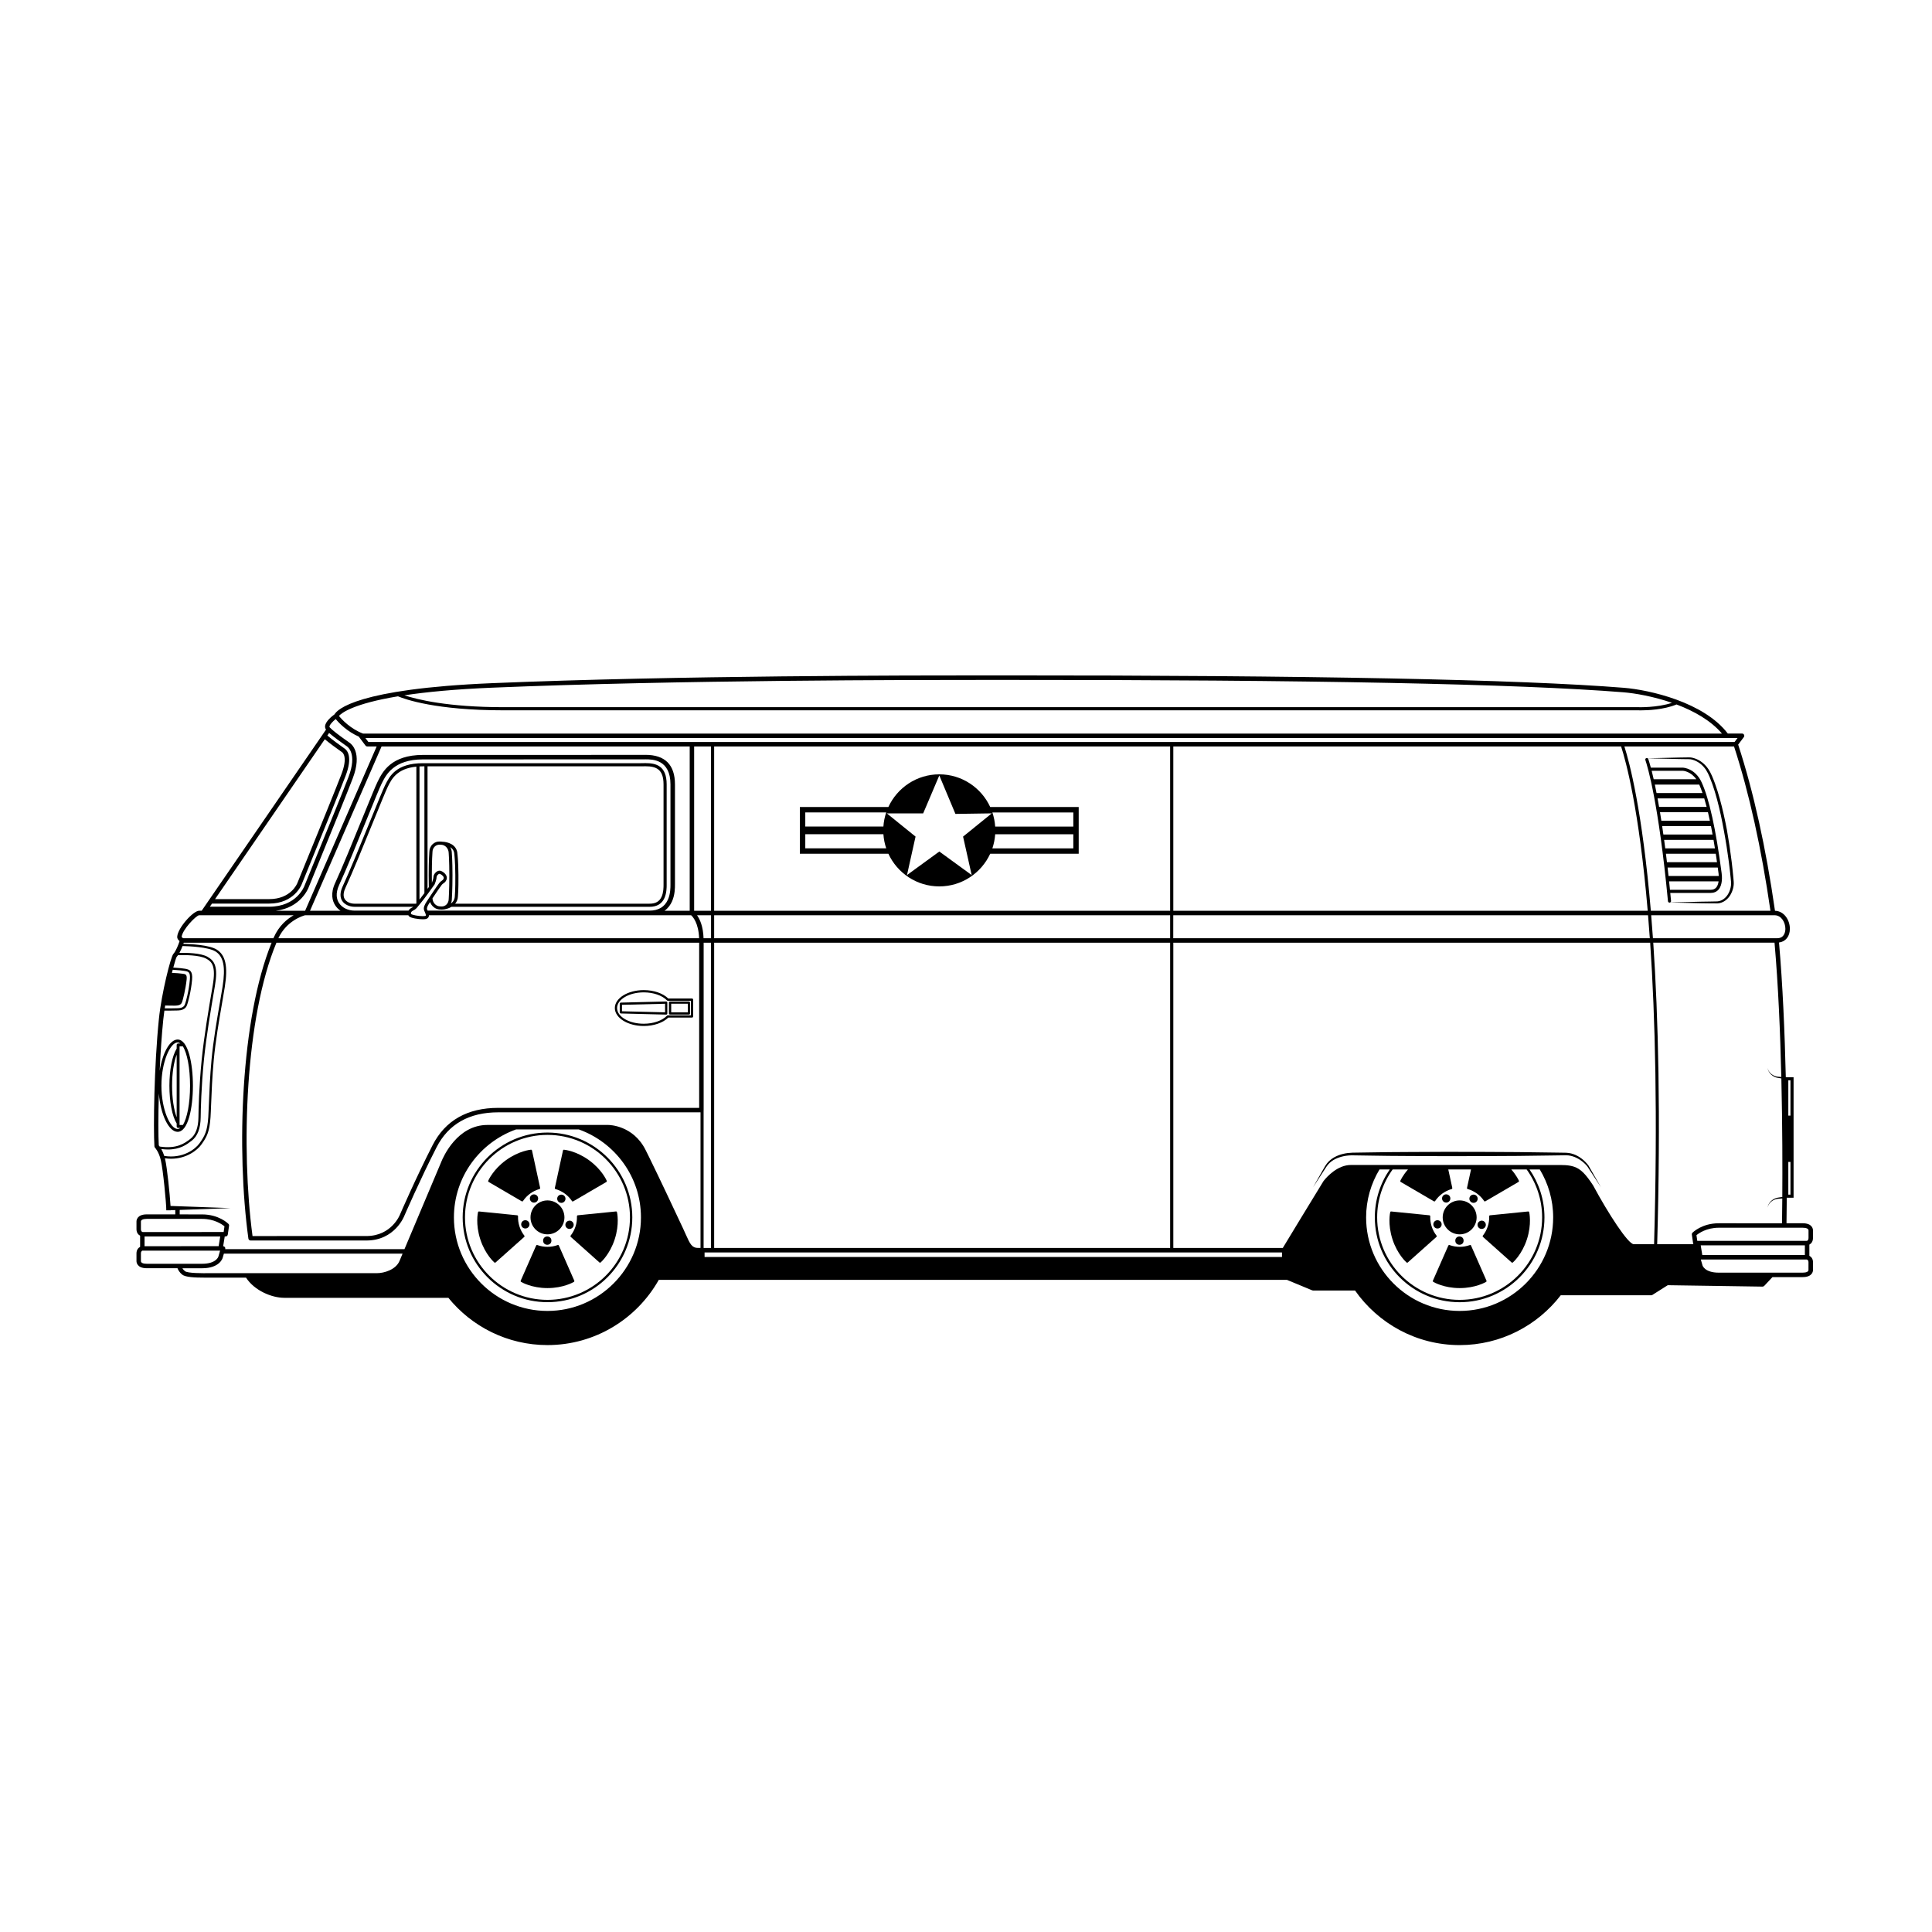 <?xml version="1.0" encoding="UTF-8"?>
<!-- Uploaded to: SVG Repo, www.svgrepo.com, Generator: SVG Repo Mixer Tools -->
<svg fill="#000000" width="800px" height="800px" version="1.1" viewBox="144 144 512 512" xmlns="http://www.w3.org/2000/svg">
 <g>
  <path d="m321.58 412.88h4.988c0.164 0 0.297-0.133 0.297-0.297v-2.883c0-0.164-0.133-0.297-0.297-0.297h-4.988c-0.164 0-0.297 0.133-0.297 0.297v2.883c0 0.164 0.133 0.297 0.297 0.297zm0.297-2.883h4.398v2.289h-4.398z"/>
  <path d="m320.54 412.88h0.008c0.078 0 0.152-0.031 0.207-0.086 0.059-0.055 0.09-0.133 0.09-0.211v-2.883c0-0.078-0.031-0.156-0.09-0.211-0.059-0.055-0.133-0.082-0.215-0.086l-12.012 0.297c-0.16 0.004-0.289 0.137-0.289 0.297v2.285c0 0.16 0.129 0.293 0.289 0.297zm-11.707-2.594 11.418-0.281v2.273l-11.418-0.281z"/>
  <path d="m314.61 415.9c2.633 0 5.109-0.852 6.496-2.231h6.285c0.164 0 0.297-0.133 0.297-0.297v-4.457c0-0.164-0.133-0.297-0.297-0.297h-6.285c-1.391-1.375-3.863-2.231-6.5-2.231-4.227 0-7.668 2.133-7.668 4.754 0.008 2.625 3.445 4.758 7.672 4.758zm0-8.914c2.535 0 4.898 0.82 6.16 2.137 0.059 0.059 0.133 0.09 0.215 0.09h6.109v3.863h-6.113c-0.082 0-0.156 0.031-0.215 0.09-1.266 1.316-3.625 2.137-6.16 2.137-3.902 0-7.074-1.867-7.074-4.16 0.004-2.289 3.18-4.156 7.078-4.156z"/>
  <path d="m564.62 453.05 3.652 5.59-3.332-5.801-0.012-0.016c-1.023-1.316-2.359-2.402-3.969-2.973-0.793-0.285-1.691-0.383-2.496-0.371l-2.438-0.035-9.746-0.129c-6.496-0.02-12.996-0.098-19.492-0.066-6.496 0.055-12.996 0.02-19.492 0.148l-4.867 0.074c-1.684 0.051-3.352 0.395-4.832 1.219-0.73 0.414-1.402 0.953-1.926 1.613-0.523 0.68-0.863 1.402-1.289 2.102l-2.41 4.238 2.66-4.086c0.453-0.668 0.859-1.402 1.359-1.988 0.516-0.586 1.156-1.059 1.855-1.406 1.406-0.684 3.016-1 4.57-0.988l4.879 0.074c6.496 0.129 12.996 0.094 19.492 0.148 6.496 0.031 12.996-0.047 19.492-0.066l9.746-0.129 2.438-0.035c0.816-0.035 1.555 0.027 2.305 0.27 1.48 0.457 2.836 1.422 3.852 2.613z"/>
  <path d="m624.46 472.1v-2.039c0-0.316-0.133-1.887-2.742-1.887h-4.277c0.016-1.027 0.047-3.344 0.07-6.606h0.004l-0.004-0.113v-0.035h1.805v-31.945h-1.805v-0.016c-0.086 0-0.172-0.008-0.258-0.008-0.277-11.75-0.812-24.465-1.797-35.676 1.738-0.219 2.879-1.617 2.879-3.641 0-2.269-1.508-4.707-3.945-4.766-2.418-16.805-5.703-31.613-9.758-44.035l1.496-1.988c0.137-0.18 0.156-0.418 0.059-0.621-0.102-0.199-0.305-0.328-0.531-0.328h-3.773c-6.352-8.34-20.773-11.578-27.582-12.125-27.742-2.215-83.039-3.309-164.43-3.281h-3.875c-20.285 0-82.02 0-131.55 2.055-35.902 1.488-41.082 7.008-41.801 8.273-0.578 0.414-2.324 1.758-2.492 3.059-0.047 0.363 0.055 0.691 0.242 0.98l-32.949 47.996h-0.668c-1.562 0-5.664 4.516-5.816 6.883-0.02 0.324 0.113 0.656 0.395 0.953 0.066 0.074 0.148 0.145 0.234 0.211-0.309 0.934-0.973 2.676-1.648 3.394s-3.129 10.355-3.832 17.23c-1.277 12.477-1.492 28.953-1.188 33.77 0.008 0.141 0.07 0.277 0.172 0.379 0.008 0.012 0.984 1.027 1.523 3.277 0.598 2.484 1.453 11.457 1.453 13.293h1.184v-0.02l1.195-0.043v1.141h-7.539c-2.609 0-2.742 1.57-2.742 1.887v2.039c0 0.941 0.473 1.461 0.965 1.723v2.961c-0.469 0.25-0.965 0.777-0.965 1.738v2.039c0 0.316 0.133 1.887 2.742 1.887h8.125c0.172 0.449 0.531 1.117 1.246 1.691 0.863 0.688 3.277 0.801 6.047 0.801 0.371 0 0.754-0.004 1.133-0.004h9.734c2.254 3.469 6.84 5.352 10.133 5.352h43.449v-0.051c6.211 7.668 15.691 12.578 26.305 12.578 12.648 0 23.688-6.977 29.496-17.281h166.49l6.668 2.769c0.074 0.031 0.148 0.047 0.227 0.047h11.133c6.125 8.738 16.266 14.469 27.727 14.469 10.895 0 20.602-5.18 26.793-13.207h23.965c0.113 0 0.223-0.031 0.316-0.09l4.074-2.578 25.121 0.375c0.137 0.008 0.324-0.062 0.441-0.188l2.188-2.332h8c2.609 0 2.742-1.57 2.742-1.887v-2.039c0-0.941-0.473-1.461-0.965-1.723v-2.961c0.461-0.25 0.957-0.773 0.957-1.738zm-29.336 4.5-0.418-2.57h27.605v2.57zm28.152-6.539v2.039c0 0.543-0.281 0.695-0.438 0.742h-29.039l-0.219-1.508c0.637-0.523 2.684-1.973 5.926-1.973h22.215c0.973 0 1.555 0.262 1.555 0.699zm-5.352-9.469v-8.668h0.566v8.668zm0.566-30.289v9.348h-0.566v-9.348zm-5.422-1.855c0.348 0.406 0.785 0.738 1.285 0.961 0.516 0.23 1.047 0.273 1.566 0.359 0.055 0.008 0.105 0.008 0.16 0.016 0.297 12.727 0.297 24.273 0.25 31.441-0.137 0.016-0.273 0.023-0.41 0.043-0.52 0.086-1.051 0.125-1.566 0.359-0.5 0.223-0.938 0.555-1.285 0.961-0.336 0.41-0.598 0.91-0.598 1.441 0.039-0.531 0.336-0.992 0.688-1.363 0.363-0.363 0.805-0.648 1.285-0.816 0.461-0.172 1-0.18 1.516-0.223 0.125-0.008 0.246-0.008 0.367-0.012-0.023 3.246-0.055 5.555-0.07 6.566l-16.75-0.004c-4.457 0-6.879 2.406-6.981 2.508-0.129 0.133-0.191 0.316-0.164 0.5l0.336 2.332c0.012 0.074 0.035 0.145 0.074 0.207h-9.598c0.961-34.113 0.293-60.219-1.039-79.906h32.137c0.984 11.176 1.52 23.863 1.797 35.59-0.039-0.004-0.074 0-0.113-0.004-0.52-0.043-1.055-0.051-1.516-0.223-0.477-0.168-0.918-0.453-1.285-0.816-0.352-0.371-0.648-0.832-0.688-1.363 0.004 0.535 0.27 1.035 0.602 1.445zm-51.949 24.738h-0.004c-0.324-0.109-0.668-0.199-1.031-0.262-0.008-0.004-0.02-0.004-0.027-0.004-0.363-0.062-0.742-0.109-1.16-0.137-0.016 0-0.035-0.004-0.055-0.004-0.414-0.027-0.855-0.039-1.336-0.039h-6.168l-2.879-0.004h-46.562c-0.328 0-0.648 0.035-0.961 0.09-0.074 0.012-0.152 0.027-0.23 0.043-3.312 0.68-5.812 3.926-5.957 4.121-3.391 5.504-9.672 15.879-10.793 17.73h-29.012v-80.895h126.37c1.332 19.66 2 45.762 1.035 79.906h-5.375c-1.492 0-6.742-8.07-10.785-15.59-1.93-2.934-3.227-4.332-5.066-4.957zm-45.895 4.051 8.777 5.125c0.039 0.023 0.082 0.031 0.125 0.031 0.074 0 0.145-0.031 0.195-0.09 0.02-0.023 0.031-0.047 0.043-0.074 0.508-0.742 1.137-1.387 1.867-1.922 0.73-0.531 1.535-0.926 2.387-1.176 0.039 0.012 0.082-0.008 0.121-0.027 0.105-0.055 0.16-0.172 0.137-0.285l-1.066-4.902h6.027l-1.066 4.898c-0.027 0.121 0.039 0.238 0.152 0.285 0.027 0.012 0.055 0.02 0.082 0.02 0.863 0.254 1.668 0.652 2.402 1.184 0.73 0.531 1.352 1.168 1.855 1.902 0.012 0.035 0.031 0.074 0.059 0.102 0.051 0.055 0.117 0.082 0.188 0.082 0.043 0 0.09-0.012 0.129-0.035l8.777-5.125c0.113-0.066 0.156-0.203 0.109-0.324-0.035-0.078-0.617-1.391-2.016-2.992h4.066c2.574 3.586 4.106 7.965 4.106 12.703 0 12.055-9.805 21.859-21.859 21.859-12.051 0-21.859-9.805-21.859-21.859 0-4.738 1.531-9.117 4.106-12.703h4.066c-1.402 1.602-1.984 2.914-2.019 2.992-0.047 0.129-0.004 0.266 0.109 0.332zm-31.484 18.676v1.207h-153.02v-1.207zm-156.96-134.09v43.543h-6.676c0.988-0.707 1.609-1.633 1.988-2.481 0.781-1.742 0.781-3.637 0.781-4.445v-26.559c0-5.203-2.629-7.84-7.809-7.84-0.25 0-0.492 0.004-0.789 0.012l-58.168 0.008c-8.5 0-10.758 4.535-11.969 6.973l-0.086 0.172c-0.508 1.012-1.992 4.656-3.887 9.309l-0.047 0.113c-2.457 6.031-5.516 13.539-7.285 17.34-1.324 2.844-0.734 4.805-0.004 5.949 0.363 0.566 0.848 1.055 1.414 1.453h-8.09l18.961-43.543zm276.76 0c4.004 12.289 7.246 26.93 9.648 43.543h-31.699c-2.254-26.559-5.656-39.32-7.008-43.543zm-29.93 0c1.277 3.918 4.758 16.562 7.051 43.543h-125.72v-43.543zm-240.35 132.9v-80.895h120.84v80.895zm0-82.078v-6.094h120.84v6.09zm-2.809 0c-0.105-3.148-0.98-5.051-1.727-6.094h3.711v6.094zm124.48-6.094h125.82c0.16 1.957 0.316 3.981 0.465 6.09l-126.29 0.004zm-0.832-1.184h-120.84v-43.543h120.84zm-121.67 0h-4.473v-43.543h4.473zm-76-0.027 0.113 0.25c0.129 0.285 0.395 0.875 0.297 1.07-0.023 0.051-0.133 0.078-0.18 0.086-0.164 0.031-0.375 0.047-0.613 0.047-1.273 0-2.844-0.348-3.066-0.555-0.078-0.09-0.109-0.199-0.082-0.32 0.047-0.23 0.27-0.457 0.59-0.609 0.664-0.312 0.934-0.664 1.309-1.145 0.16-0.207 0.344-0.445 0.602-0.73 0.844-0.941 3.613-4.809 3.777-5.055 0.055-0.129 0.523-1.281 0.523-1.938 0-0.297 0.43-0.875 0.793-0.875 0.039 0 0.074 0.008 0.113 0.023 0.523 0.223 1.148 0.781 0.965 1.242-0.129 0.32-0.254 0.406-0.48 0.562-0.176 0.125-0.402 0.273-0.637 0.562-0.523 0.629-3 4.375-3.387 4.977-0.523 0.797-0.957 1.641-0.637 2.406zm-4.176-0.012h-14.273c-1.762 0-3.352-0.785-4.156-2.047-0.57-0.895-1.02-2.453 0.078-4.812 1.781-3.824 4.848-11.348 7.309-17.391l0.062-0.152c1.871-4.59 3.348-8.215 3.832-9.188l0.086-0.172c1.098-2.207 3.141-6.316 10.91-6.316l58.266-0.012c0.219-0.004 0.449-0.008 0.691-0.008 1.812 0 6.625 0 6.625 6.656v26.559c0 0.734 0 2.449-0.676 3.961-0.867 1.938-2.504 2.922-4.863 2.922l-58.816-0.004c-0.012-0.023-0.023-0.055-0.031-0.074l-0.102-0.23c-0.172-0.414 0.188-1.062 0.559-1.641 0.055-0.082 0.129-0.199 0.219-0.336 0.398 1.105 1.391 1.93 2.555 1.984l0.43 0.02c0.043 0.004 0.086 0.004 0.129 0.004 0.066 0 0.129-0.016 0.195-0.02v0.016c0.648-0.035 1.57-0.25 2.375-0.73h52.484c1.926 0 3.25-0.781 3.941-2.324 0.59-1.312 0.59-2.812 0.59-3.535v-26.574c0-4.977-2.84-5.648-5.617-5.648-0.238 0-0.465 0.004-0.754 0.012-0.207 0.004-0.402 0.008-0.578 0.008h-57.625c-7.141 0-8.867 3.465-10.008 5.758l-0.086 0.172c-0.473 0.945-2.023 4.75-3.816 9.156l-0.047 0.113c-2.469 6.051-5.535 13.586-7.328 17.434-0.715 1.539-0.766 2.871-0.141 3.848 0.613 0.961 1.91 1.578 3.309 1.578h15.543c-0.113 0.082-0.23 0.164-0.395 0.238-0.395 0.195-0.691 0.461-0.875 0.777zm8.672-10.5c-0.137-0.059-0.285-0.09-0.438-0.09-0.836 0-1.621 0.961-1.621 1.703 0 0.367-0.277 1.172-0.41 1.523-0.008-0.598-0.016-1.258-0.016-1.992 0-3.981 0.164-6.09 0.168-6.144 0-0.586 0.219-1.117 0.613-1.492 0.355-0.336 0.824-0.508 1.305-0.488l0.43 0.02c1.078 0.055 1.957 1.047 1.957 2.246 0 0.02 0.168 1.977 0.168 5.832 0 3.863-0.164 6.242-0.168 6.293 0 0.586-0.219 1.117-0.617 1.496-0.355 0.336-0.82 0.508-1.301 0.484l-0.434-0.02c-1.055-0.051-1.91-1-1.949-2.133 0.898-1.352 2.141-3.195 2.465-3.586 0.164-0.195 0.312-0.297 0.469-0.406 0.262-0.18 0.559-0.383 0.781-0.941 0.383-0.941-0.438-1.895-1.402-2.305zm-6.582 8.562c-0.027 0.031-0.051 0.066-0.078 0.098l-16.285 0.004c-1.121 0-2.144-0.469-2.609-1.199-0.586-0.918-0.219-2.164 0.195-3.051 1.801-3.863 4.871-11.406 7.34-17.469l0.047-0.117c1.715-4.207 3.332-8.18 3.793-9.102l0.086-0.176c0.949-1.906 2.352-4.691 7.508-5.207zm0.828-36.277c0.301-0.016 0.602-0.027 0.926-0.027h0.375v33.59h0.008c-0.477 0.645-0.953 1.273-1.312 1.727zm2.133-0.027h56.422c0.18 0 0.379-0.004 0.676-0.008 0.207-0.004 0.426-0.008 0.656-0.008 2.875 0 4.789 0.82 4.789 4.816v26.574c0 0.664 0 2.043-0.52 3.191-0.562 1.254-1.574 1.836-3.188 1.836l-51.516 0.004c0.41-0.496 0.703-1.113 0.734-1.926 0.008-0.07 0.168-1.703 0.137-5.641-0.031-3.941-0.266-5.57-0.27-5.59-0.086-2.551-2.641-3.25-4.039-3.269-0.062-0.008-0.125-0.027-0.191-0.031l-0.434-0.02c-0.738-0.039-1.395 0.223-1.914 0.715-0.555 0.527-0.871 1.293-0.867 2.059-0.004 0.023-0.168 2.16-0.168 6.18 0 1.23 0.016 2.262 0.035 3.113-0.109 0.148-0.223 0.309-0.344 0.473zm6.438 22.992c0-0.574-0.164-1.117-0.438-1.586 0.582 0.367 1.062 0.961 1.098 1.918 0.004 0.016 0.234 1.652 0.266 5.523 0.031 3.875-0.133 5.531-0.137 5.574-0.035 0.938-0.492 1.555-1.051 1.953 0.168-0.371 0.266-0.781 0.266-1.191 0-0.023 0.168-2.43 0.168-6.324-0.004-3.894-0.164-5.824-0.172-5.867zm-11.516 16.473c0.043 0.078 0.066 0.168 0.125 0.234 0.492 0.555 2.629 0.832 3.688 0.832 0.309 0 0.57-0.02 0.773-0.059 0.453-0.09 0.66-0.332 0.758-0.52 0.078-0.152 0.105-0.32 0.105-0.488h69.484c0.449 0.402 1.973 2.07 2.113 6.094h-111.5c2.188-4.664 6.492-5.938 7.086-6.094zm77.062 7.277v43.77h-53.242c-8.195 0-14.051 3.332-17.41 9.898-4.402 8.605-8.566 18.207-8.617 18.332-0.02 0.059-2.203 5.734-8.922 5.734l-30.176 0.004c-3.106-23.289-1.914-57.973 6.336-77.734zm1.176 44.414c0.004-0.02 0.012-0.031 0.012-0.051v-44.359h1.953v80.895h-1.965zm286.68-48.102c0 0.586-0.156 2.5-2.172 2.5h-32.926c-0.148-2.106-0.301-4.133-0.465-6.09h32.719c1.758 0 2.844 1.863 2.844 3.59zm-13.469-49.504h-362.05l-0.785-1.047h363.62zm-329.19-14.395c49.508-2.055 111.22-2.055 131.61-2.055h3.773c81.289-0.051 136.62 1.062 164.33 3.277 3.164 0.254 8.02 1.109 12.891 2.793-3.918 1.32-8.926 1.16-8.996 1.156h-300.67c-14.77 0-22.938-2.051-26.254-3.148 5.727-0.863 13.293-1.609 23.316-2.023zm-25.02 2.289c1.926 0.809 10.09 3.711 27.953 3.711h300.66c0.047 0.004 0.309 0.012 0.723 0.012 1.723 0 6.141-0.152 9.492-1.562 4.602 1.727 9.078 4.234 12.047 7.719h-360.13c-3.324-1.258-5.676-3.781-6.383-4.684 0.676-0.758 3.742-3.227 15.641-5.195zm-16.492 6.027c0.867 1.082 3.047 3.324 6.164 4.68 0.02 0.039 0.02 0.082 0.047 0.117l1.68 2.231c0.113 0.148 0.285 0.234 0.473 0.234l2.484 0.004-18.961 43.543h-7.797c6.664-0.793 8.652-5.984 8.734-6.211 0.016-0.039 0.191-0.465 0.484-1.188 6.008-14.672 9.766-23.957 11.168-27.609 2.695-7.008-0.387-9.293-0.973-9.633l-0.133-0.098c-2.57-1.793-4.379-3.207-4.984-3.891-0.035-0.051-0.059-0.105-0.047-0.203 0.074-0.531 0.906-1.375 1.66-1.977zm-17.648 48.906c6.629 0 8.574-4.984 8.59-5.023 0.016-0.039 0.184-0.449 0.469-1.145 6.019-14.695 9.785-24 11.191-27.656 1.984-5.164 0.406-6.859-0.328-7.32-0.031-0.023-0.164-0.121-0.371-0.266-0.801-0.57-2.797-1.988-4.121-3.129l0.469-0.68c1.215 1.066 3.199 2.492 4.445 3.359l0.145 0.098c0.309 0.184 2.941 1.984 0.535 8.234-1.402 3.641-5.156 12.922-11.16 27.586-0.301 0.738-0.48 1.168-0.496 1.215-0.082 0.227-2.109 5.555-9.367 5.555h-15.715l0.57-0.828zm-14.332-1.184 29.086-42.371c1.371 1.16 3.32 2.547 4.113 3.109 0.168 0.121 0.281 0.199 0.387 0.277 0.293 0.184 1.652 1.336-0.109 5.918-1.406 3.652-5.168 12.949-11.184 27.633-0.289 0.711-0.461 1.125-0.477 1.164-0.066 0.176-1.707 4.269-7.484 4.269zm-4.223 4.269h25.059c-1.754 1-3.914 2.781-5.273 5.879-0.031 0.07-0.059 0.141-0.086 0.211l-23.859 0.004c-0.141-0.02-0.438-0.246-0.473-0.32 0.121-1.887 3.836-5.719 4.633-5.773zm-10.031 61.957c0.617 0.074 1.203 0.125 1.73 0.125 3.285 0 4.988-1.301 6.301-2.305 1.594-1.215 2.383-3.262 2.414-6.254 0.02-1.75 0.141-8.016 0.859-15.18 0.629-6.297 1.902-13.715 2.742-18.621l0.176-1.027c0.855-5.012-0.07-6.609-1.961-7.676-1.824-1.027-5.535-1.086-7.453-1.035 0.328-0.598 0.609-1.254 0.824-1.82 1.637 0.039 6.785 0.246 8.699 1.414 2.168 1.32 2.742 4.121 1.914 9.355-0.203 1.285-0.461 2.769-0.738 4.383-0.766 4.426-1.719 9.938-2.188 14.969-0.418 4.496-0.582 8.715-0.703 11.797-0.059 1.453-0.102 2.602-0.156 3.418-0.258 3.723-0.918 4.988-2.363 6.984-1.09 1.508-4.414 4.098-9.316 3.301-0.242-0.762-0.523-1.363-0.781-1.828zm1.418-38.016c0.402 0.004 0.762 0.008 1.09 0.012 0.363 0.008 0.668 0.012 0.934 0.012 0.148 0 0.281-0.004 0.41-0.008 1.27-0.047 1.535-0.555 1.695-1.047 0.012-0.031 0.02-0.059 0.031-0.094 0.125-0.32 0.871-3.184 1.141-5.731 0.129-1.23-0.164-1.465-0.906-1.559l-0.203-0.027c-0.652-0.102-1.598-0.176-2.785-0.223 0.074-0.285 0.141-0.559 0.211-0.824 1.594 0.105 2.68 0.211 3.18 0.309l0.109 0.02c0.859 0.168 1.426 0.277 1.258 2.246-0.27 3.18-1.102 5.996-1.211 6.285l-0.043 0.129c-0.125 0.402-0.367 1.148-1.859 1.199-1.121 0.039-2.32 0.047-3.547 0.031 0.035-0.25 0.078-0.496 0.117-0.746zm-2.059 23.301c0.445 5.535 2.613 10.16 4.973 10.16 2.785 0 4.055-6.34 4.055-12.23s-1.27-12.23-4.055-12.23c-2.086 0-4.019 3.621-4.75 8.281 0.207-4.586 0.52-9.332 0.957-13.613 0.078-0.762 0.176-1.547 0.289-2.336 0.355 0.004 0.711 0.012 1.059 0.012 0.895 0 1.766-0.016 2.598-0.047 1.91-0.07 2.254-1.152 2.402-1.613l0.035-0.102c0.113-0.297 0.969-3.199 1.246-6.445 0.195-2.312-0.629-2.66-1.734-2.875l-0.105-0.02c-0.508-0.102-1.586-0.207-3.141-0.312 0.414-1.543 0.742-2.59 0.871-2.805 0.129-0.137 0.254-0.305 0.375-0.48 1.699-0.059 5.723-0.074 7.535 0.949 1.438 0.809 2.551 1.898 1.672 7.059l-0.176 1.027c-0.844 4.914-2.117 12.344-2.75 18.66-0.719 7.188-0.84 13.477-0.863 15.234-0.031 2.797-0.746 4.691-2.184 5.793-1.496 1.141-3.543 2.668-8.086 1.992-0.09-0.129-0.176-0.238-0.238-0.316-0.141-2.481-0.156-7.66 0.016-13.742zm6.363 8.352h-0.871v-20.84h0.875c1.133 1.797 1.902 5.731 1.902 10.418-0.004 4.691-0.773 8.629-1.906 10.422zm-1.254-21.602c-0.211 0-0.383 0.172-0.383 0.383v0.965c-1.188 1.926-1.926 5.637-1.926 9.836 0 4.309 0.738 8.102 1.926 10.012v0.793c0 0.211 0.172 0.383 0.383 0.383h0.598c-0.234 0.18-0.48 0.281-0.73 0.281-1.945 0-4.297-5.113-4.297-11.469 0-6.352 2.352-11.469 4.297-11.469 0.254 0 0.5 0.105 0.734 0.285l-0.602-0.004zm-0.383 19.559c-0.754-2-1.219-5.062-1.219-8.379 0-3.289 0.453-6.254 1.219-8.23zm0.801 24.547 13.457-0.484-15.883-0.574c-0.191-3.121-0.914-10.215-1.438-12.402-0.02-0.082-0.043-0.152-0.062-0.23 0.559 0.078 1.105 0.125 1.625 0.125 4.148 0 6.981-2.297 7.996-3.699 1.512-2.094 2.203-3.418 2.473-7.289 0.059-0.824 0.102-1.977 0.16-3.434 0.121-3.074 0.281-7.285 0.699-11.766 0.469-5.012 1.414-10.508 2.18-14.926 0.281-1.613 0.535-3.102 0.742-4.391 0.871-5.512 0.219-8.488-2.191-9.957-1.98-1.207-6.918-1.445-8.789-1.496 0.039-0.113 0.074-0.207 0.102-0.297h23.285c-8.215 20.184-9.344 55.141-6.152 78.406 0.008 0.066 0.027 0.129 0.059 0.188 0.102 0.199 0.305 0.328 0.531 0.328h30.688c7.531 0 10.012-6.445 10.023-6.481 0.043-0.094 4.191-9.66 8.574-18.234 3.141-6.141 8.641-9.254 16.355-9.254h53.59v35.941h-0.668c-1.59 0-2.106-1.023-3.227-3.547-0.203-0.457-0.418-0.945-0.664-1.469l-0.418-0.891c-1.797-3.832-5.758-12.297-8.664-18.207-0.02-0.035-0.035-0.07-0.051-0.102-0.297-0.605-0.586-1.191-0.859-1.73-3.285-6.57-9.641-6.648-9.91-6.648h-32.012c-7.977 0-11.68 8.402-12.227 9.766-0.035 0.09-0.059 0.152-0.07 0.176-0.078 0.188-6.676 15.805-9.688 22.977h-47.52l0.012-0.035c0.051-0.18 0.016-0.371-0.098-0.52-0.105-0.141-0.27-0.219-0.441-0.23l0.418-2.578h0.223c0.297 0 0.547-0.219 0.586-0.508l0.336-2.332c0.027-0.184-0.035-0.367-0.164-0.5-0.102-0.102-2.523-2.508-6.981-2.508l-5.938-0.004zm10.738 7.035-0.418 2.57-19.637 0.008v-2.578zm-21.016-3.965c0-0.438 0.582-0.699 1.555-0.699h14.664c3.242 0 5.289 1.449 5.926 1.973l-0.219 1.508-21.453 0.008c-0.141-0.027-0.473-0.16-0.473-0.75zm0 10.5v-2.039c0-0.59 0.332-0.719 0.371-0.742h20.609l-0.453 1.578c-0.023 0.078-0.617 1.902-4.309 1.902h-6.031c-0.059-0.008-0.113-0.016-0.172-0.004-0.004 0-0.008 0.004-0.012 0.004h-8.449c-0.977 0.004-1.555-0.258-1.555-0.699zm18.098 3.191c-1.703 0.012-5.703 0.047-6.43-0.539-0.316-0.25-0.527-0.523-0.676-0.766h5.227c4.66 0 5.422-2.66 5.449-2.762l0.32-1.113h47.355c-0.355 0.848-0.633 1.508-0.797 1.91-0.984 2.375-4.156 3.262-5.926 3.262l-43.723 0.004zm89.633 10.004c-13.664 0-24.781-11.117-24.781-24.785 0-10.742 6.883-19.883 16.457-23.312h16.652c9.578 3.43 16.457 12.57 16.457 23.312-0.004 13.664-11.121 24.785-24.785 24.785zm241.74 0c-13.664 0-24.781-11.117-24.781-24.785 0-4.648 1.309-8.984 3.543-12.703h2.719c-2.488 3.617-3.953 7.992-3.953 12.703 0 12.395 10.082 22.477 22.477 22.477s22.477-10.082 22.477-22.477c0-4.711-1.465-9.086-3.953-12.703h2.719c2.234 3.719 3.543 8.055 3.543 12.703-0.004 13.664-11.121 24.785-24.789 24.785zm92.453-10.844c0 0.438-0.582 0.699-1.555 0.699h-22.215c-3.691 0-4.285-1.824-4.309-1.902l-0.453-1.574 28.059-0.008c0.141 0.027 0.473 0.16 0.473 0.75l-0.004 2.035z"/>
  <path d="m289.09 444.14c-12.395 0-22.477 10.082-22.477 22.477 0 12.395 10.082 22.477 22.477 22.477 12.395 0 22.477-10.082 22.477-22.477 0-12.391-10.086-22.477-22.477-22.477zm0 44.336c-12.051 0-21.859-9.805-21.859-21.859 0-12.051 9.805-21.859 21.859-21.859 12.055 0 21.859 9.805 21.859 21.859-0.004 12.055-9.809 21.859-21.859 21.859z"/>
  <path d="m284.59 466.62c0 2.481 2.016 4.496 4.496 4.496 2.481 0 4.496-2.016 4.496-4.496 0-2.481-2.016-4.496-4.496-4.496-2.481 0.004-4.496 2.019-4.496 4.496z"/>
  <path d="m290.13 472.78c0 1.465-2.199 1.465-2.199 0 0-1.469 2.199-1.469 2.199 0"/>
  <path d="m292.1 474.08c-0.047-0.113-0.164-0.172-0.289-0.141-0.027 0.008-0.055 0.016-0.078 0.031-1.68 0.602-3.578 0.605-5.262 0.008-0.027-0.02-0.062-0.035-0.098-0.043-0.121-0.027-0.238 0.035-0.289 0.148l-4.09 9.305c-0.051 0.117-0.008 0.258 0.102 0.324 0.113 0.066 2.773 1.645 6.996 1.645s6.887-1.578 6.996-1.645c0.109-0.066 0.152-0.203 0.102-0.324z"/>
  <path d="m294.59 469.63c0.113 0.035 0.227 0.055 0.34 0.055 0.477 0 0.898-0.305 1.047-0.758 0.09-0.281 0.066-0.578-0.066-0.84-0.133-0.262-0.363-0.457-0.641-0.547-0.559-0.18-1.199 0.141-1.383 0.707-0.188 0.574 0.129 1.195 0.703 1.383z"/>
  <path d="m296.89 466.3c-0.004 0.027 0 0.059 0.008 0.082 0.027 0.902-0.102 1.793-0.383 2.652-0.281 0.855-0.695 1.648-1.238 2.352-0.031 0.023-0.059 0.051-0.074 0.086-0.059 0.105-0.035 0.238 0.055 0.316l7.586 6.766c0.047 0.043 0.109 0.066 0.172 0.066 0.059 0 0.121-0.02 0.168-0.062 0.098-0.086 2.422-2.129 3.727-6.148 1.305-4.016 0.629-7.035 0.598-7.164-0.027-0.125-0.141-0.215-0.273-0.199l-10.113 1.016c-0.129 0.016-0.219 0.113-0.23 0.238z"/>
  <path d="m291.87 461.03c-0.355 0.488-0.246 1.176 0.242 1.535 0.191 0.137 0.414 0.211 0.648 0.211 0.352 0 0.684-0.172 0.891-0.453 0.172-0.238 0.242-0.527 0.195-0.816-0.047-0.289-0.203-0.543-0.441-0.719-0.477-0.344-1.191-0.23-1.535 0.242z"/>
  <path d="m300.1 451.47c-3.418-2.481-6.496-2.769-6.629-2.781-0.137-0.016-0.246 0.074-0.273 0.203l-2.16 9.934c-0.027 0.121 0.039 0.238 0.152 0.285 0.027 0.012 0.055 0.02 0.082 0.02 0.863 0.254 1.668 0.652 2.402 1.184 0.73 0.531 1.352 1.168 1.855 1.902 0.012 0.035 0.031 0.074 0.059 0.102 0.051 0.055 0.117 0.082 0.188 0.082 0.043 0 0.09-0.012 0.129-0.035l8.777-5.125c0.113-0.066 0.156-0.203 0.109-0.324-0.047-0.125-1.277-2.965-4.691-5.445z"/>
  <path d="m286.16 462.5c0.492-0.355 0.602-1.047 0.242-1.535-0.34-0.469-1.059-0.59-1.535-0.242-0.238 0.172-0.395 0.426-0.441 0.719-0.047 0.289 0.023 0.578 0.195 0.816 0.207 0.281 0.539 0.453 0.887 0.453 0.242-0.004 0.465-0.074 0.652-0.211z"/>
  <path d="m282.27 462.36c0.039 0.023 0.082 0.031 0.125 0.031 0.074 0 0.145-0.031 0.195-0.09 0.02-0.023 0.031-0.047 0.043-0.074 0.508-0.742 1.137-1.387 1.867-1.922 0.73-0.531 1.535-0.926 2.387-1.176 0.039 0.012 0.082-0.008 0.121-0.027 0.105-0.055 0.16-0.172 0.137-0.285l-2.16-9.934c-0.027-0.125-0.152-0.219-0.273-0.203-0.129 0.012-3.211 0.301-6.629 2.781-3.418 2.481-4.644 5.324-4.695 5.445s-0.004 0.258 0.109 0.324z"/>
  <path d="m282.88 467.42c-0.281 0.09-0.508 0.285-0.641 0.547s-0.156 0.559-0.066 0.84c0.148 0.453 0.566 0.758 1.047 0.758 0.117 0 0.23-0.02 0.34-0.055 0.574-0.188 0.895-0.809 0.707-1.383-0.188-0.566-0.824-0.891-1.387-0.707z"/>
  <path d="m282.97 471.47c-0.016-0.023-0.031-0.047-0.055-0.062-0.547-0.707-0.965-1.5-1.242-2.352 0-0.008-0.004-0.012-0.008-0.02-0.277-0.863-0.406-1.746-0.383-2.633 0.012-0.035 0.02-0.078 0.012-0.121-0.016-0.117-0.113-0.207-0.23-0.219l-10.113-1.012c-0.133-0.02-0.246 0.074-0.273 0.199-0.031 0.125-0.707 3.144 0.598 7.164 1.305 4.016 3.629 6.062 3.727 6.148 0.047 0.043 0.109 0.062 0.168 0.062 0.062 0 0.125-0.023 0.172-0.066l7.586-6.766c0.09-0.086 0.105-0.219 0.043-0.324z"/>
  <path d="m526.33 466.62c0 2.481 2.016 4.496 4.496 4.496s4.496-2.016 4.496-4.496c0-2.481-2.016-4.496-4.496-4.496-2.481 0.004-4.496 2.019-4.496 4.496z"/>
  <path d="m531.87 472.78c0 1.465-2.199 1.465-2.199 0 0-1.469 2.199-1.469 2.199 0"/>
  <path d="m533.84 474.08c-0.047-0.113-0.164-0.172-0.289-0.141-0.027 0.008-0.055 0.016-0.078 0.031-1.68 0.602-3.578 0.605-5.262 0.008-0.027-0.02-0.062-0.035-0.098-0.043-0.121-0.027-0.238 0.035-0.289 0.148l-4.09 9.305c-0.051 0.117-0.008 0.258 0.102 0.324 0.113 0.066 2.773 1.645 6.996 1.645 4.223 0 6.887-1.578 6.996-1.645s0.152-0.203 0.102-0.324z"/>
  <path d="m536.32 469.63c0.113 0.035 0.227 0.055 0.34 0.055 0.477 0 0.898-0.305 1.047-0.758 0.09-0.281 0.066-0.578-0.066-0.84-0.133-0.262-0.363-0.457-0.641-0.547-0.559-0.18-1.199 0.141-1.383 0.707-0.188 0.574 0.129 1.195 0.703 1.383z"/>
  <path d="m537.02 471.39c-0.031 0.023-0.059 0.051-0.074 0.086-0.059 0.105-0.035 0.238 0.055 0.316l7.586 6.766c0.047 0.043 0.109 0.066 0.172 0.066 0.059 0 0.121-0.02 0.168-0.062 0.098-0.086 2.422-2.129 3.727-6.148 1.305-4.016 0.629-7.035 0.598-7.164-0.027-0.125-0.141-0.215-0.273-0.199l-10.113 1.016c-0.125 0.012-0.215 0.113-0.223 0.23-0.004 0.027 0 0.059 0.008 0.082 0.027 0.902-0.102 1.793-0.383 2.652-0.289 0.863-0.707 1.652-1.246 2.359z"/>
  <path d="m534.5 462.77c0.352 0 0.684-0.172 0.891-0.453 0.172-0.238 0.242-0.527 0.195-0.816-0.047-0.289-0.203-0.543-0.441-0.719-0.473-0.344-1.191-0.23-1.535 0.242-0.355 0.488-0.246 1.176 0.242 1.535 0.191 0.141 0.414 0.211 0.648 0.211z"/>
  <path d="m527.26 462.7c0.23 0 0.457-0.074 0.645-0.211 0.492-0.355 0.602-1.047 0.242-1.535-0.34-0.469-1.059-0.59-1.535-0.242-0.238 0.172-0.395 0.426-0.441 0.719-0.047 0.289 0.023 0.578 0.195 0.816 0.211 0.285 0.543 0.453 0.895 0.453z"/>
  <path d="m524.95 469.57c0.117 0 0.23-0.02 0.34-0.055 0.574-0.188 0.895-0.809 0.707-1.383-0.184-0.566-0.82-0.891-1.387-0.707-0.281 0.09-0.508 0.285-0.641 0.547-0.133 0.262-0.156 0.559-0.066 0.84 0.148 0.453 0.57 0.758 1.047 0.758z"/>
  <path d="m512.42 465.25c-0.031 0.125-0.707 3.144 0.598 7.164 1.305 4.016 3.629 6.062 3.727 6.148 0.047 0.043 0.109 0.062 0.168 0.062 0.062 0 0.125-0.023 0.172-0.066l7.586-6.766c0.09-0.082 0.105-0.219 0.043-0.32-0.016-0.023-0.031-0.047-0.055-0.062-0.547-0.707-0.965-1.5-1.242-2.352 0-0.008-0.004-0.012-0.008-0.02-0.277-0.863-0.406-1.746-0.383-2.633 0.012-0.035 0.02-0.078 0.012-0.121-0.016-0.117-0.113-0.207-0.23-0.219l-10.113-1.012c-0.129-0.023-0.246 0.066-0.273 0.195z"/>
  <path d="m580.04 345.42c0.562 1.656 3.496 11.238 5.988 37.41 0.02 0.215 0.203 0.375 0.414 0.375h0.039c0.047-0.004 0.09-0.02 0.129-0.039l8.312 0.199c1.422 0.016 2.805 0.055 4.262 0.043 1.551-0.082 2.867-1.199 3.535-2.508 0.348-0.656 0.586-1.371 0.695-2.113 0.121-0.758 0-1.504-0.055-2.191-0.129-1.414-0.277-2.824-0.449-4.231-0.34-2.812-0.758-5.617-1.258-8.41-0.531-2.785-1.137-5.562-1.898-8.301-0.383-1.367-0.797-2.731-1.285-4.07-0.508-1.332-0.984-2.688-1.836-3.906-0.84-1.203-2.043-2.18-3.434-2.668-0.348-0.125-0.703-0.215-1.074-0.27-0.426-0.059-0.727-0.008-1.098-0.016l-2.121 0.031-8.258 0.199c-0.105-0.066-0.23-0.094-0.359-0.051-0.207 0.062-0.324 0.301-0.25 0.516zm6.289 32.152h13.113c-0.098 0.691-0.309 1.266-0.633 1.633-0.355 0.406-0.84 0.602-1.477 0.602h-10.773c-0.074-0.758-0.148-1.504-0.23-2.234zm-0.84-7.324h13.207c0.113 0.73 0.223 1.48 0.328 2.246h-13.262c-0.094-0.77-0.184-1.52-0.273-2.246zm-0.18-1.422c-0.098-0.77-0.199-1.52-0.297-2.246h13.09c0.125 0.727 0.25 1.473 0.371 2.246zm-0.496-3.664c-0.109-0.77-0.219-1.523-0.324-2.246h12.934c0.145 0.723 0.285 1.469 0.426 2.246zm-0.539-3.664c-0.121-0.781-0.242-1.527-0.359-2.246h12.711c0.172 0.715 0.336 1.465 0.504 2.246zm-0.602-3.664c-0.137-0.789-0.27-1.539-0.398-2.246h12.371c0.211 0.699 0.418 1.449 0.625 2.246zm-0.668-3.664c-0.156-0.805-0.309-1.555-0.453-2.242h11.766c0.293 0.664 0.582 1.41 0.867 2.242zm-0.762-3.664c-0.191-0.852-0.371-1.598-0.531-2.238h8.305c0.094 0.008 2.039 0.152 3.519 2.238zm3.684 23.406h13.297c0.074 0.535 0.148 1.074 0.219 1.625 0.027 0.215 0.027 0.41 0.039 0.613h-13.305c-0.082-0.762-0.164-1.512-0.25-2.238zm2.988-28.758 2.121 0.031c0.336 0.016 0.746-0.016 1.02 0.039 0.328 0.059 0.656 0.152 0.969 0.273 1.27 0.484 2.344 1.406 3.086 2.539 0.742 1.133 1.199 2.484 1.688 3.785 0.469 1.32 0.867 2.672 1.234 4.027 0.73 2.719 1.309 5.477 1.809 8.25 0.52 2.769 0.961 5.559 1.324 8.355 0.18 1.398 0.344 2.801 0.48 4.203 0.062 0.715 0.172 1.383 0.074 2.035-0.078 0.66-0.273 1.312-0.574 1.91-0.578 1.195-1.684 2.168-3.012 2.277-1.371 0.047-2.816 0.043-4.219 0.074l-8.285 0.199c0.141-0.078 0.23-0.234 0.215-0.402-0.07-0.719-0.137-1.418-0.207-2.113h10.688c0.879 0 1.586-0.297 2.102-0.883 1.098-1.246 0.945-3.438 0.828-4.324-1.52-11.656-3.305-19.77-5.309-24.113-1.691-3.668-4.766-3.867-4.918-3.875h-8.539c-0.316-1.191-0.551-1.926-0.676-2.285-0.027-0.086-0.086-0.148-0.152-0.195z"/>
  <path d="m379.43 370.25c2.352 5.106 7.512 8.656 13.492 8.656 5.977 0 11.137-3.551 13.492-8.656h23.453v-12.387h-23.453c-2.352-5.106-7.512-8.656-13.492-8.656s-11.141 3.551-13.492 8.656h-23.453v12.387zm49.008-10.938v3.742l-20.703-0.004c-0.086-1.301-0.344-2.551-0.746-3.738zm-20.703 5.777 20.703 0.004v3.742l-21.453-0.004c0.402-1.191 0.66-2.445 0.75-3.742zm-19.086-5.531 0.105-0.254 0.094-0.219 0.43-1.008 0.094-0.215 3.551-8.355 3.504 8.355 0.09 0.215 0.422 1.008 0.09 0.215 0.168 0.395 9.633-0.145-4.316 3.492-0.266 0.219-1.988 1.609-0.266 0.215-0.773 0.625 0.699 3.113 0.047 0.215 0.223 0.992 0.047 0.215 1.262 5.656-7.769-5.656-0.293-0.215-0.508-0.371-0.508 0.371-0.297 0.215-7.766 5.656 1.258-5.656 0.047-0.215 0.223-0.996 0.047-0.215 0.695-3.113-0.781-0.629-0.266-0.215-1.992-1.609-0.266-0.215-4.305-3.484zm-31.242-0.262 21.449 0.008c-0.402 1.184-0.66 2.441-0.746 3.738l-20.703-0.004zm0 5.781 20.703 0.004c0.09 1.301 0.344 2.555 0.75 3.742l-21.453-0.004 0.004-3.742z"/>
 </g>
</svg>